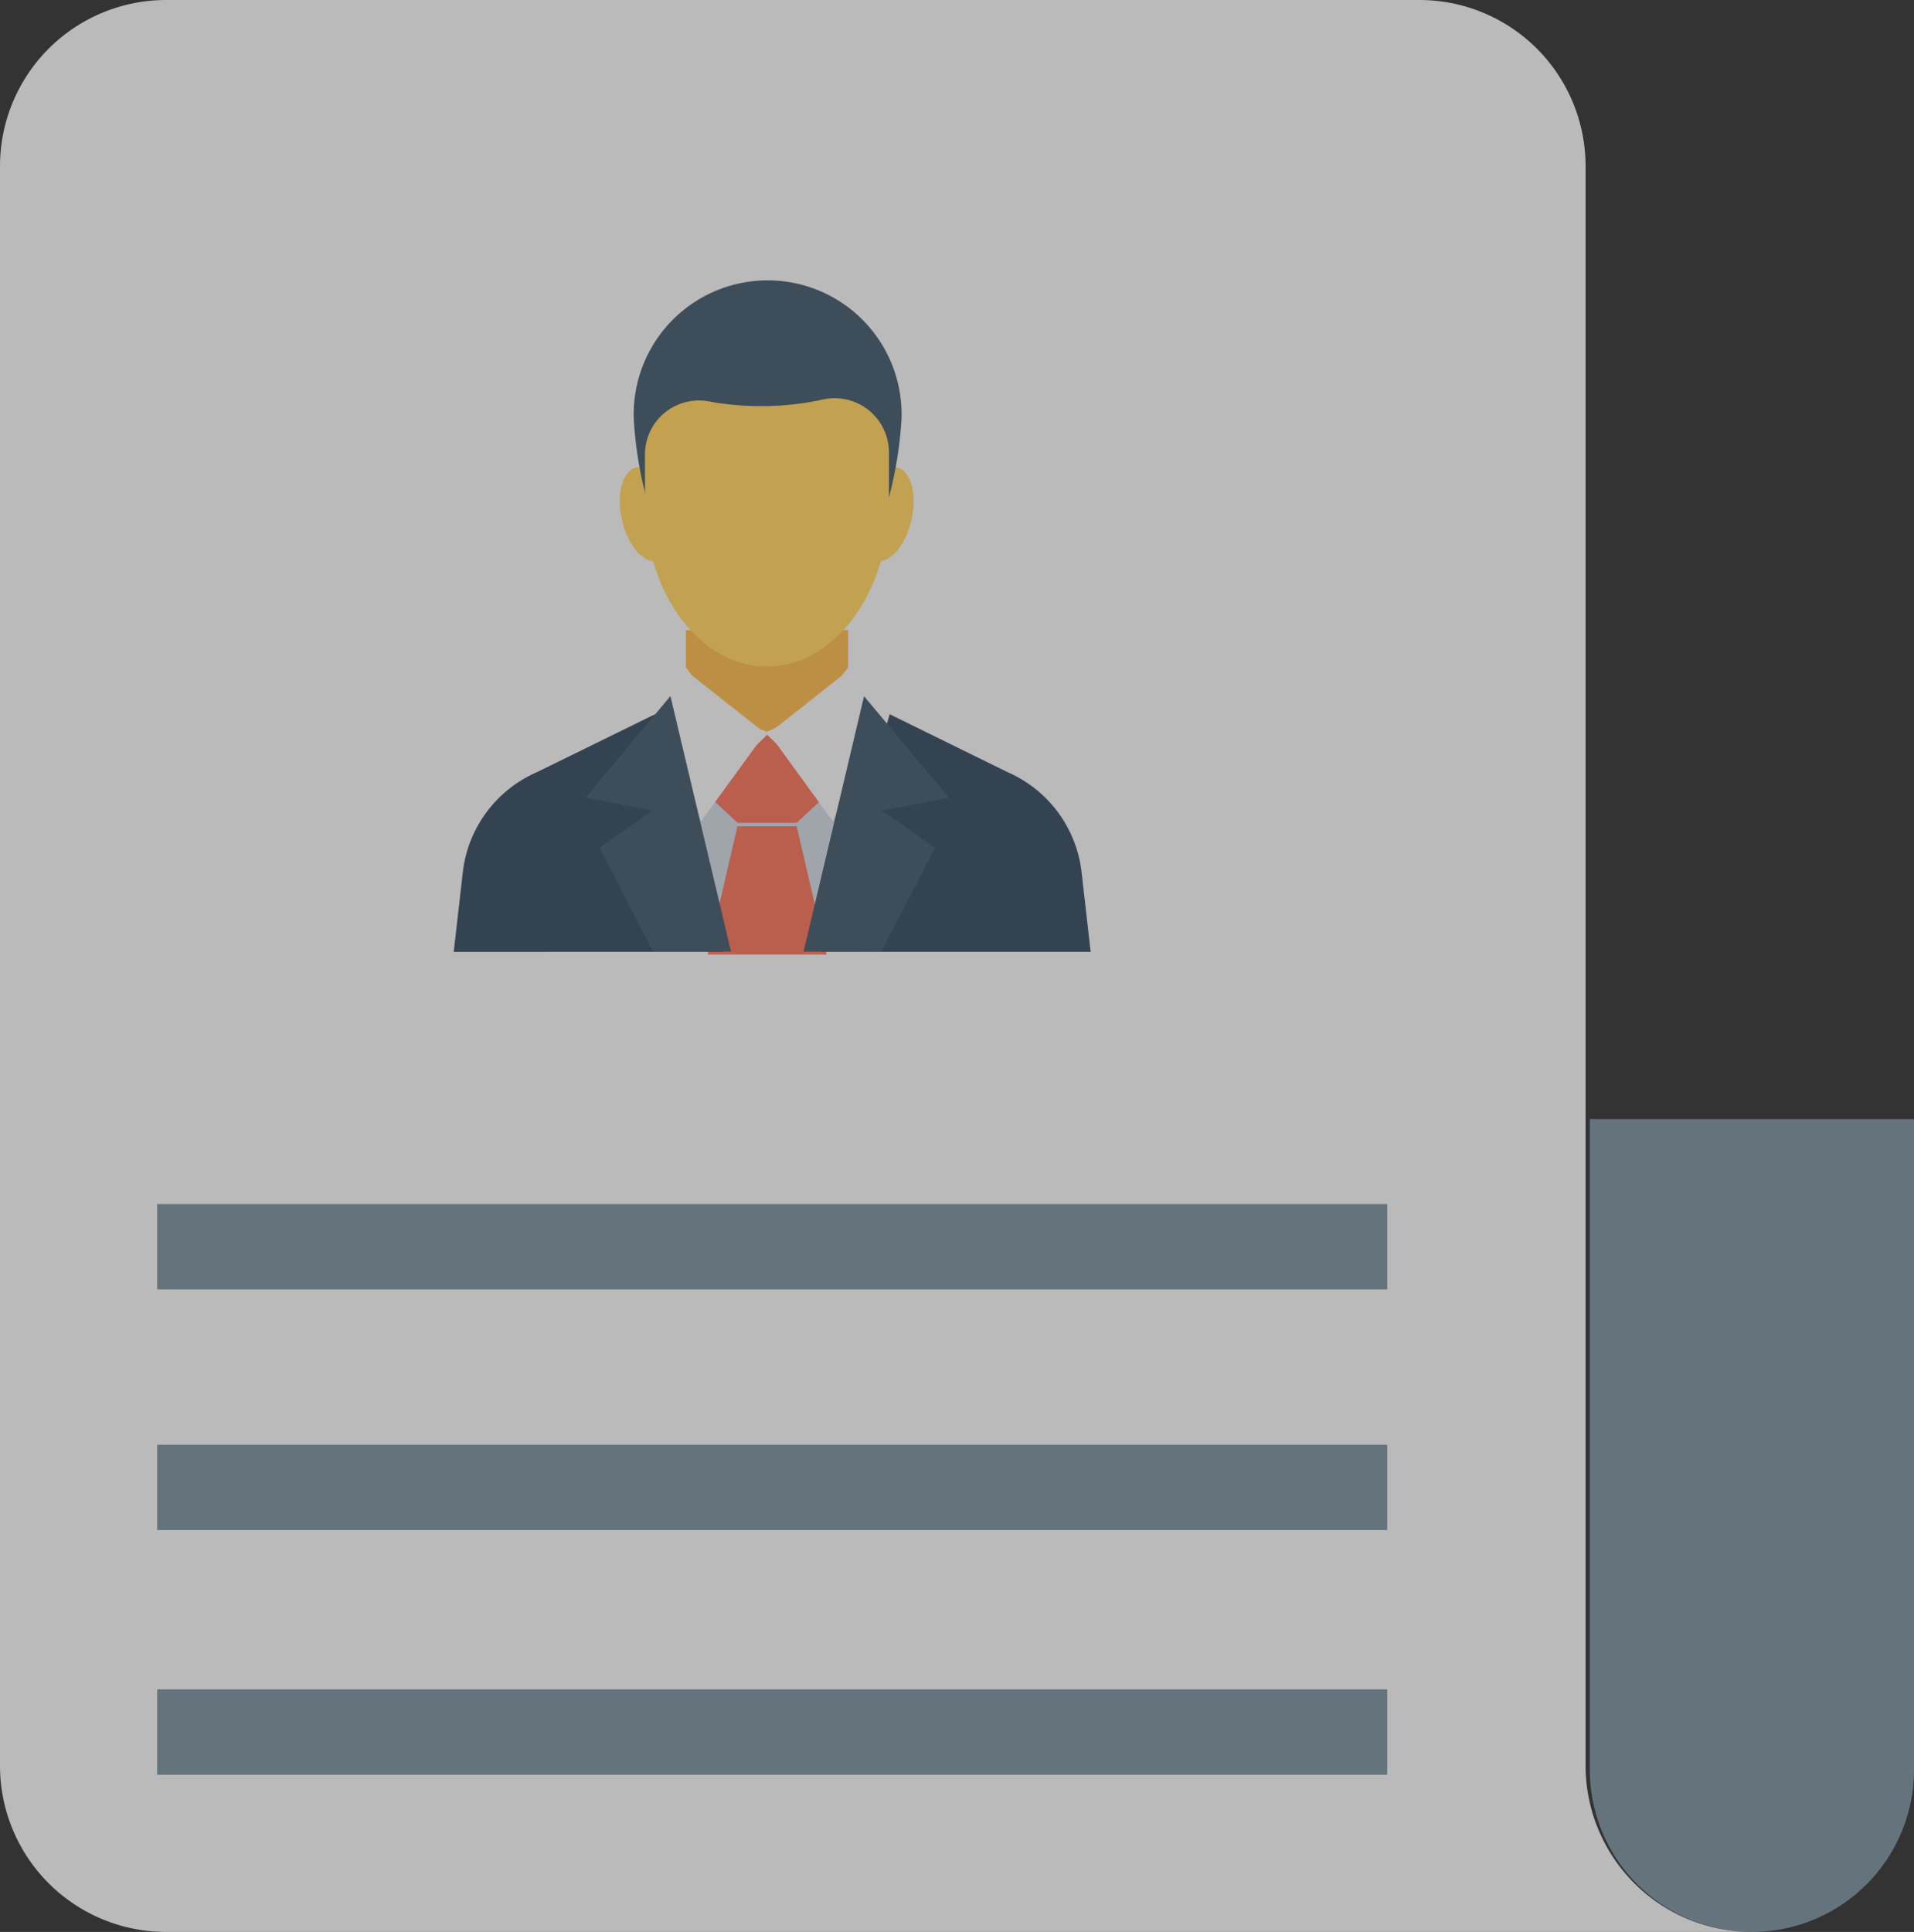 <svg xmlns="http://www.w3.org/2000/svg" width="89.182" height="90" viewBox="0 0 89.182 90">
  <rect x="0" y="0" width="89.182" height="90" fill="#333333" stroke="none"/>
  <g id="Group_119771" data-name="Group 119771" transform="translate(7615.631 13380)" opacity="0.7">
    <path id="Path_15244" data-name="Path 15244" d="M1184.576,423.94H1169.47v30.311a7.557,7.557,0,0,0,7.557,7.557h0a7.557,7.557,0,0,0,7.548-7.557Z" transform="translate(-8711.024 -13751.808)" fill="#7a8e9b"/>
    <path id="Path_15245" data-name="Path 15245" d="M1156.8,446.069V371.543a7.742,7.742,0,0,0-7.75-7.733H1090.67a7.741,7.741,0,0,0-7.75,7.733v74.526a7.742,7.742,0,0,0,7.75,7.741h73.875A7.75,7.75,0,0,1,1156.8,446.069Z" transform="translate(-8698.551 -13743.81)" fill="#f3f3f3"/>
    <rect id="Rectangle_17565" data-name="Rectangle 17565" width="57.313" height="3.974" transform="translate(-7608.307 -13301.298)" fill="#7a8e9b"/>
    <rect id="Rectangle_17566" data-name="Rectangle 17566" width="57.313" height="3.974" transform="translate(-7608.307 -13312.696)" fill="#7a8e9b"/>
    <rect id="Rectangle_17567" data-name="Rectangle 17567" width="57.313" height="3.974" transform="translate(-7608.307 -13323.908)" fill="#7a8e9b"/>
    <g id="Group_119772" data-name="Group 119772" transform="translate(-5.083 -3.088)">
      <rect id="Rectangle_17644" data-name="Rectangle 17644" width="7.009" height="6.234" transform="translate(-7578.341 -13340.361)" fill="#ced6e0"/>
      <path id="Path_15549" data-name="Path 15549" d="M75.538,31.173l1.453-1.355L74.161,27.07,71.33,29.818l1.453,1.355Z" transform="translate(-7648.964 -13369.753)" fill="#f3705a"/>
      <path id="Path_15550" data-name="Path 15550" d="M76.951,38.49l-1.393-5.97H72.8L71.41,38.49Z" transform="translate(-7648.986 -13370.938)" fill="#f3705a"/>
      <path id="Path_15551" data-name="Path 15551" d="M864.36,127.89v1.724a8.334,8.334,0,0,0,3.764,3.011,8.839,8.839,0,0,0,3.8-3.011V127.89Z" transform="translate(-8442.951 -13475.447)" fill="#f7b64c"/>
      <path id="Path_15552" data-name="Path 15552" d="M877.358,120.93c-.263,1.2-.986,2.078-1.626,1.957s-.956-1.189-.693-2.394.986-2.078,1.626-1.957S877.614,119.726,877.358,120.93Z" transform="translate(-8445.428 -13473.67)" fill="#ffd15c"/>
      <path id="Path_15553" data-name="Path 15553" d="M860.649,120.93c.256,1.2.986,2.078,1.626,1.957s.948-1.189.693-2.394-.986-2.078-1.626-1.957S860.386,119.726,860.649,120.93Z" transform="translate(-8442.227 -13473.67)" fill="#ffd15c"/>
      <path id="Path_15554" data-name="Path 15554" d="M872.259,119.2a18.27,18.27,0,0,0,1.295-5.774,6.241,6.241,0,1,0-12.474,0,18.066,18.066,0,0,0,1.295,5.774Z" transform="translate(-8442.097 -13470.813)" fill="#415a6b"/>
      <path id="Path_15555" data-name="Path 15555" d="M867.218,114.618a13.192,13.192,0,0,1-2.5-.226,2.515,2.515,0,0,0-2.929,2.5v2.183c0,4.239,2.545,7.672,5.684,7.672s5.684-3.433,5.684-7.672v-2.3a2.53,2.53,0,0,0-3.087-2.462A13.085,13.085,0,0,1,867.218,114.618Z" transform="translate(-8442.285 -13472.612)" fill="#ffd15c"/>
      <path id="Path_15556" data-name="Path 15556" d="M78.892,23.09l-3.8,3,2.981,4.1,1.89-4.758Z" transform="translate(-7649.817 -13368.842)" fill="#f3f3f3"/>
      <path id="Path_15557" data-name="Path 15557" d="M884.4,143.9l-.422-3.7a5.8,5.8,0,0,0-3.425-4.66l-5.518-2.71L871.86,143.9Z" transform="translate(-8444.129 -13476.469)" fill="#344a5e"/>
      <path id="Path_15558" data-name="Path 15558" d="M80.739,36.545l2.492-4.833L80.761,29.98l3.124-.6-3.96-4.728-2.816,11.9Z" transform="translate(-7650.214 -13369.131)" fill="#415a6b"/>
      <path id="Path_15559" data-name="Path 15559" d="M69.687,23.09l3.8,3-2.989,4.1-1.89-4.758Z" transform="translate(-7648.381 -13368.842)" fill="#f3f3f3"/>
      <path id="Path_15560" data-name="Path 15560" d="M862.882,143.9l-3.17-11.067-5.526,2.71a5.8,5.8,0,0,0-3.425,4.66l-.422,3.7Z" transform="translate(-8439.746 -13476.469)" fill="#344a5e"/>
      <path id="Path_15561" data-name="Path 15561" d="M64.725,31.712l2.484,4.833h3.636l-2.823-11.9L64.07,29.378l3.124.6Z" transform="translate(-7647.332 -13369.131)" fill="#415a6b"/>
    </g>
  </g>
</svg>
